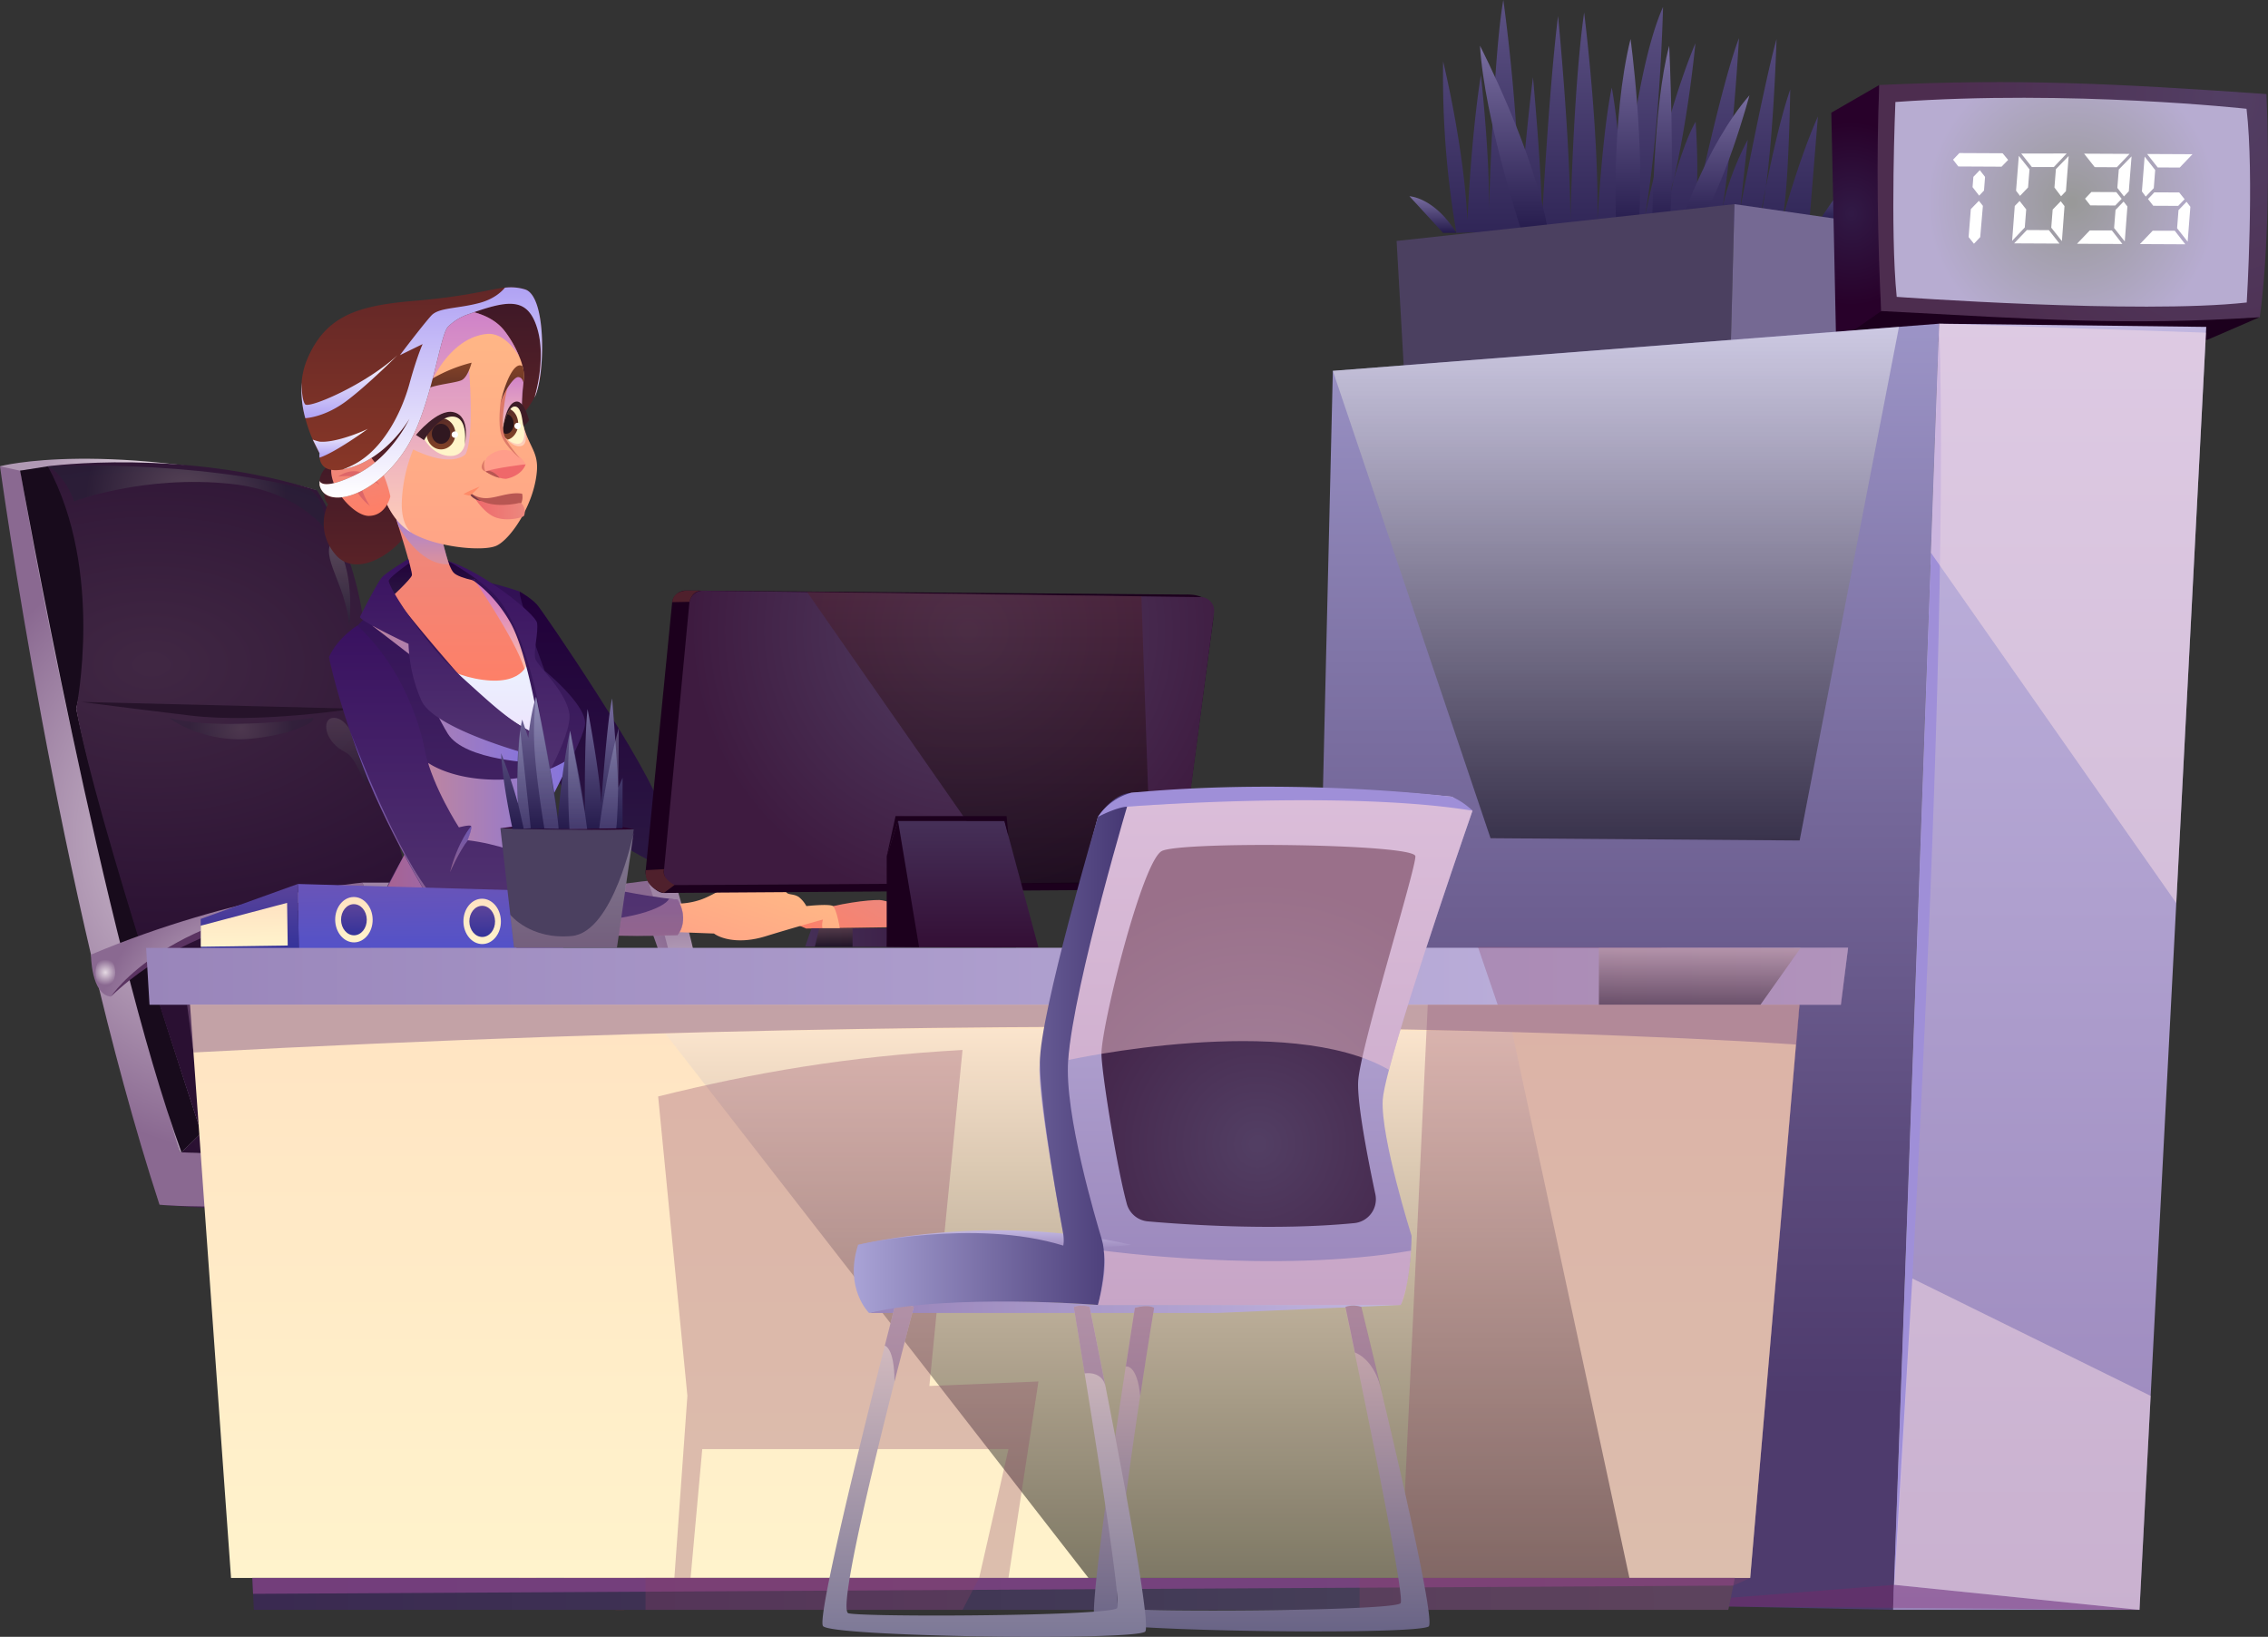 <svg xmlns="http://www.w3.org/2000/svg" xmlns:xlink="http://www.w3.org/1999/xlink" viewBox="0 0 1127.45 813.49"><rect x="0" y="0" width="1127.45" height="813.49" fill="#333333" stroke="none"/><defs><style>.cls-1{isolation:isolate;}.cls-10,.cls-100,.cls-101,.cls-102,.cls-103,.cls-104,.cls-105,.cls-106,.cls-107,.cls-108,.cls-109,.cls-11,.cls-110,.cls-111,.cls-112,.cls-113,.cls-114,.cls-115,.cls-116,.cls-117,.cls-118,.cls-119,.cls-12,.cls-120,.cls-121,.cls-122,.cls-123,.cls-124,.cls-126,.cls-128,.cls-129,.cls-13,.cls-130,.cls-131,.cls-132,.cls-133,.cls-134,.cls-135,.cls-136,.cls-137,.cls-138,.cls-139,.cls-14,.cls-15,.cls-16,.cls-17,.cls-18,.cls-19,.cls-2,.cls-20,.cls-21,.cls-22,.cls-23,.cls-24,.cls-25,.cls-26,.cls-27,.cls-28,.cls-29,.cls-3,.cls-30,.cls-31,.cls-32,.cls-33,.cls-34,.cls-35,.cls-36,.cls-37,.cls-38,.cls-39,.cls-4,.cls-40,.cls-41,.cls-42,.cls-43,.cls-44,.cls-45,.cls-46,.cls-47,.cls-48,.cls-49,.cls-5,.cls-50,.cls-51,.cls-52,.cls-53,.cls-54,.cls-55,.cls-56,.cls-57,.cls-59,.cls-6,.cls-60,.cls-61,.cls-62,.cls-63,.cls-64,.cls-65,.cls-66,.cls-67,.cls-68,.cls-69,.cls-7,.cls-70,.cls-71,.cls-72,.cls-73,.cls-74,.cls-75,.cls-76,.cls-77,.cls-78,.cls-79,.cls-8,.cls-80,.cls-81,.cls-82,.cls-83,.cls-84,.cls-85,.cls-86,.cls-87,.cls-88,.cls-89,.cls-9,.cls-90,.cls-91,.cls-92,.cls-93,.cls-94,.cls-95,.cls-96,.cls-98,.cls-99{fill-rule:evenodd;}.cls-2{fill:url(#Áåçûìÿííûé_ãðàäèåíò_158);}.cls-3{fill:url(#Áåçûìÿííûé_ãðàäèåíò_158-2);}.cls-4{fill:url(#Áåçûìÿííûé_ãðàäèåíò_185);}.cls-5{fill:url(#Áåçûìÿííûé_ãðàäèåíò_165);}.cls-6{fill:#5a3361;}.cls-7{fill:url(#Áåçûìÿííûé_ãðàäèåíò_186);}.cls-8{fill:url(#Áåçûìÿííûé_ãðàäèåíò_111);}.cls-9{fill:url(#Áåçûìÿííûé_ãðàäèåíò_158-3);}.cls-10{fill:url(#Áåçûìÿííûé_ãðàäèåíò_165-2);}.cls-11{fill:url(#Áåçûìÿííûé_ãðàäèåíò_186-2);}.cls-12{fill:url(#Áåçûìÿííûé_ãðàäèåíò_160);}.cls-13{fill:#41243f;}.cls-109,.cls-110,.cls-113,.cls-114,.cls-128,.cls-129,.cls-13,.cls-131,.cls-137,.cls-21,.cls-78,.cls-79,.cls-82{opacity:0.5;}.cls-109,.cls-113,.cls-114,.cls-128,.cls-129,.cls-13,.cls-21,.cls-23,.cls-24,.cls-25{mix-blend-mode:screen;}.cls-14{fill:#714a6a;}.cls-15{fill:#180b1c;}.cls-16{fill:url(#Áåçûìÿííûé_ãðàäèåíò_160-2);}.cls-17{fill:url(#Áåçûìÿííûé_ãðàäèåíò_158-4);}.cls-18{fill:url(#Áåçûìÿííûé_ãðàäèåíò_158-5);}.cls-19{fill:url(#Áåçûìÿííûé_ãðàäèåíò_185-2);}.cls-20{fill:url(#Áåçûìÿííûé_ãðàäèåíò_165-3);}.cls-21{fill:url(#Áåçûìÿííûé_ãðàäèåíò_184);}.cls-22{fill:#26132a;}.cls-108,.cls-118,.cls-120,.cls-121,.cls-122,.cls-123,.cls-130,.cls-23,.cls-24,.cls-80{opacity:0.3;}.cls-23{fill:url(#Áåçûìÿííûé_ãðàäèåíò_184-2);}.cls-24{fill:url(#Áåçûìÿííûé_ãðàäèåíò_183);}.cls-25{opacity:0.55;fill:url(#Áåçûìÿííûé_ãðàäèåíò_183-2);}.cls-26{fill:url(#Áåçûìÿííûé_ãðàäèåíò_182);}.cls-27{fill:url(#Áåçûìÿííûé_ãðàäèåíò_7);}.cls-28{fill:url(#Áåçûìÿííûé_ãðàäèåíò_294);}.cls-29{fill:url(#Áåçûìÿííûé_ãðàäèåíò_7-2);}.cls-30{fill:url(#Áåçûìÿííûé_ãðàäèåíò_181);}.cls-31{fill:url(#Áåçûìÿííûé_ãðàäèåíò_294-2);}.cls-32{fill:url(#Áåçûìÿííûé_ãðàäèåíò_52);}.cls-33{fill:url(#Áåçûìÿííûé_ãðàäèåíò_180);}.cls-34{fill:url(#Áåçûìÿííûé_ãðàäèåíò_294-3);}.cls-35{fill:url(#Áåçûìÿííûé_ãðàäèåíò_180-2);}.cls-36{opacity:0.71;fill:url(#Áåçûìÿííûé_ãðàäèåíò_418);}.cls-108,.cls-110,.cls-118,.cls-120,.cls-121,.cls-122,.cls-123,.cls-127,.cls-130,.cls-131,.cls-137,.cls-36,.cls-38,.cls-42,.cls-45,.cls-49,.cls-54,.cls-55,.cls-71,.cls-72,.cls-73,.cls-74,.cls-78,.cls-79,.cls-80,.cls-81,.cls-82{mix-blend-mode:multiply;}.cls-37{fill:url(#Áåçûìÿííûé_ãðàäèåíò_271);}.cls-38,.cls-42,.cls-45,.cls-54{opacity:0.6;}.cls-38{fill:url(#Áåçûìÿííûé_ãðàäèåíò_409);}.cls-39{fill:url(#Áåçûìÿííûé_ãðàäèåíò_294-4);}.cls-40{fill:#dd6668;}.cls-41{fill:url(#Áåçûìÿííûé_ãðàäèåíò_180-3);}.cls-42{fill:url(#Áåçûìÿííûé_ãðàäèåíò_409-2);}.cls-43{fill:url(#Áåçûìÿííûé_ãðàäèåíò_179);}.cls-44{fill:url(#Áåçûìÿííûé_ãðàäèåíò_271-2);}.cls-45{fill:url(#Áåçûìÿííûé_ãðàäèåíò_409-3);}.cls-46{fill:url(#Áåçûìÿííûé_ãðàäèåíò_178);}.cls-47{fill:url(#Áåçûìÿííûé_ãðàäèåíò_177);}.cls-48{fill:url(#Áåçûìÿííûé_ãðàäèåíò_8);}.cls-49,.cls-55,.cls-74,.cls-81{opacity:0.86;}.cls-49{fill:url(#Áåçûìÿííûé_ãðàäèåíò_166);}.cls-50{fill:url(#Áåçûìÿííûé_ãðàäèåíò_2);}.cls-51{fill:url(#Áåçûìÿííûé_ãðàäèåíò_7-3);}.cls-52{fill:url(#Áåçûìÿííûé_ãðàäèåíò_284);}.cls-53{fill:#fff4c9;}.cls-54{fill:url(#Áåçûìÿííûé_ãðàäèåíò_409-4);}.cls-55{fill:url(#Áåçûìÿííûé_ãðàäèåíò_418-2);}.cls-56{fill:#3d1d27;}.cls-57{fill:url(#Áåçûìÿííûé_ãðàäèåíò_173);}.cls-58{fill:#301820;}.cls-59{fill:url(#Áåçûìÿííûé_ãðàäèåíò_173-2);}.cls-60{fill:#25131a;}.cls-61,.cls-97{fill:#fff;}.cls-62{fill:url(#Áåçûìÿííûé_ãðàäèåíò_387);}.cls-63{fill:#b85652;}.cls-64{fill:#ff9d8a;}.cls-65{fill:#dd7a68;}.cls-66{fill:url(#Áåçûìÿííûé_ãðàäèåíò_284-2);}.cls-67{fill:url(#Áåçûìÿííûé_ãðàäèåíò_387-2);}.cls-68{fill:#793b43;}.cls-69{fill:#ff8b68;}.cls-70{fill:url(#Áåçûìÿííûé_ãðàäèåíò_172);}.cls-71{fill:url(#Áåçûìÿííûé_ãðàäèåíò_170);}.cls-72{fill:url(#Áåçûìÿííûé_ãðàäèåíò_170-2);}.cls-73{fill:url(#Áåçûìÿííûé_ãðàäèåíò_395);}.cls-74{fill:url(#Áåçûìÿííûé_ãðàäèåíò_418-3);}.cls-75{fill:url(#Áåçûìÿííûé_ãðàäèåíò_2-2);}.cls-76{fill:url(#Áåçûìÿííûé_ãðàäèåíò_271-3);}.cls-77{fill:url(#Áåçûìÿííûé_ãðàäèåíò_2-3);}.cls-78{fill:url(#Áåçûìÿííûé_ãðàäèåíò_418-4);}.cls-79{fill:url(#Áåçûìÿííûé_ãðàäèåíò_418-5);}.cls-80{fill:url(#Áåçûìÿííûé_ãðàäèåíò_168);}.cls-81{fill:url(#Áåçûìÿííûé_ãðàäèåíò_166-2);}.cls-82{fill:url(#Áåçûìÿííûé_ãðàäèåíò_166-3);}.cls-83{fill:url(#Áåçûìÿííûé_ãðàäèåíò_11);}.cls-84{fill:url(#Áåçûìÿííûé_ãðàäèåíò_11-2);}.cls-85{fill:url(#Áåçûìÿííûé_ãðàäèåíò_11-3);}.cls-86{fill:url(#Áåçûìÿííûé_ãðàäèåíò_11-4);}.cls-87{fill:url(#Áåçûìÿííûé_ãðàäèåíò_11-5);}.cls-88{fill:url(#Áåçûìÿííûé_ãðàäèåíò_11-6);}.cls-89{fill:url(#Áåçûìÿííûé_ãðàäèåíò_11-7);}.cls-90{fill:#4b4060;}.cls-91{fill:#756993;}.cls-92{fill:url(#Áåçûìÿííûé_ãðàäèåíò_112);}.cls-93{fill:url(#Áåçûìÿííûé_ãðàäèåíò_120);}.cls-94{fill:url(#Áåçûìÿííûé_ãðàäèåíò_114);}.cls-95{fill:#1c001d;}.cls-96{fill:url(#radial-gradient);}.cls-98{fill:url(#Áåçûìÿííûé_ãðàäèåíò_115);}.cls-99{fill:url(#Áåçûìÿííûé_ãðàäèåíò_83);}.cls-100{fill:url(#Áåçûìÿííûé_ãðàäèåíò_6);}.cls-101{fill:url(#Áåçûìÿííûé_ãðàäèåíò_6-2);}.cls-102{fill:url(#Áåçûìÿííûé_ãðàäèåíò_83-2);}.cls-103{fill:url(#Áåçûìÿííûé_ãðàäèåíò_6-3);}.cls-104{fill:url(#Áåçûìÿííûé_ãðàäèåíò_83-3);}.cls-105{fill:url(#linear-gradient);}.cls-106{fill:url(#Áåçûìÿííûé_ãðàäèåíò_3);}.cls-107{fill:#9f8fd8;}.cls-108{fill:#892065;}.cls-109{fill:url(#linear-gradient-2);}.cls-110{fill:#fadee6;}.cls-111{fill:url(#Áåçûìÿííûé_ãðàäèåíò_100);}.cls-112{fill:url(#Áåçûìÿííûé_ãðàäèåíò_348);}.cls-113{fill:url(#Áåçûìÿííûé_ãðàäèåíò_141);}.cls-114{fill:url(#Áåçûìÿííûé_ãðàäèåíò_79);}.cls-115{fill:#4f202c;}.cls-116{fill:url(#Áåçûìÿííûé_ãðàäèåíò_348-2);}.cls-117{fill:url(#Áåçûìÿííûé_ãðàäèåíò_112-2);}.cls-118{fill:url(#Áåçûìÿííûé_ãðàäèåíò_80);}.cls-119{fill:url(#Áåçûìÿííûé_ãðàäèåíò_11-8);}.cls-120{fill:url(#Áåçûìÿííûé_ãðàäèåíò_10);}.cls-121{fill:url(#Áåçûìÿííûé_ãðàäèåíò_10-2);}.cls-122{fill:url(#Áåçûìÿííûé_ãðàäèåíò_10-3);}.cls-123{fill:url(#Áåçûìÿííûé_ãðàäèåíò_10-4);}.cls-124{fill:url(#Áåçûìÿííûé_ãðàäèåíò_6-4);}.cls-125{fill:url(#Áåçûìÿííûé_ãðàäèåíò_307);}.cls-126{fill:url(#Áåçûìÿííûé_ãðàäèåíò_3-2);}.cls-127{fill:#854589;opacity:0.75;}.cls-128{fill:url(#Áåçûìÿííûé_ãðàäèåíò_5);}.cls-129{fill:url(#Áåçûìÿííûé_ãðàäèåíò_4);}.cls-130{fill:#894065;}.cls-131{fill:#89618b;}.cls-132{fill:url(#Áåçûìÿííûé_ãðàäèåíò_3-3);}.cls-133{fill:url(#Áåçûìÿííûé_ãðàäèåíò_3-4);}.cls-134{fill:url(#Áåçûìÿííûé_ãðàäèåíò_127);}.cls-135{fill:url(#Áåçûìÿííûé_ãðàäèåíò_129);}.cls-136{fill:url(#Áåçûìÿííûé_ãðàäèåíò_100-2);}.cls-137{fill:#f7c7d4;}.cls-138{fill:url(#Áåçûìÿííûé_ãðàäèåíò_3-5);}.cls-139{fill:url(#linear-gradient-3);}</style><radialGradient id="Áåçûìÿííûé_ãðàäèåíò_158" cx="-820.08" cy="515.91" r="80.69" gradientTransform="matrix(-1, 0, 0, 1, -549.92, 0)" gradientUnits="userSpaceOnUse"><stop offset="0" stop-color="#e5d9e3"/><stop offset="1" stop-color="#8a6991"/></radialGradient><radialGradient id="Áåçûìÿííûé_ãðàäèåíò_158-2" cx="-744.06" cy="482.4" r="6.37" xlink:href="#Áåçûìÿííûé_ãðàäèåíò_158"/><radialGradient id="Áåçûìÿííûé_ãðàäèåíò_185" cx="-894.39" cy="584.74" r="6.37" gradientTransform="matrix(-1, 0, 0, 1, -549.92, 0)" gradientUnits="userSpaceOnUse"><stop offset="0" stop-color="#b998b4"/><stop offset="1" stop-color="#8a6991"/></radialGradient><radialGradient id="Áåçûìÿííûé_ãðàäèåíò_165" cx="-890.5" cy="515.04" r="56.2" gradientTransform="matrix(-1, 0, 0, 1, -549.92, 0)" gradientUnits="userSpaceOnUse"><stop offset="0" stop-color="#e5d9e3"/><stop offset="1" stop-color="#9f84a5"/></radialGradient><radialGradient id="Áåçûìÿííûé_ãðàäèåíò_186" cx="-676.51" cy="409.28" r="150.55" gradientTransform="matrix(-1, 0, 0, 1, -549.92, 0)" gradientUnits="userSpaceOnUse"><stop offset="0" stop-color="#e5d9e3"/><stop offset="1" stop-color="#b099b4"/></radialGradient><linearGradient id="Áåçûìÿííûé_ãðàäèåíò_111" x1="-964.69" y1="596.29" x2="-629.21" y2="596.29" gradientTransform="matrix(-1, 0, 0, 1, -549.92, 0)" gradientUnits="userSpaceOnUse"><stop offset="0" stop-color="#6e5f85"/><stop offset="1" stop-color="#3f1f49"/></linearGradient><radialGradient id="Áåçûìÿííûé_ãðàäèåíò_158-3" cx="-677.44" cy="415.7" r="158.28" xlink:href="#Áåçûìÿííûé_ãðàäèåíò_158"/><radialGradient id="Áåçûìÿííûé_ãðàäèåíò_165-2" cx="-884.83" cy="586.26" r="56.69" xlink:href="#Áåçûìÿííûé_ãðàäèåíò_165"/><radialGradient id="Áåçûìÿííûé_ãðàäèåíò_186-2" cx="-628.73" cy="235.85" r="56" xlink:href="#Áåçûìÿííûé_ãðàäèåíò_186"/><radialGradient id="Áåçûìÿííûé_ãðàäèåíò_160" cx="-720.07" cy="5268.82" r="80.61" gradientTransform="matrix(-1, 0, 0, 0.64, -549.92, -2819.93)" gradientUnits="userSpaceOnUse"><stop offset="0.02" stop-color="#402743"/><stop offset="0.99" stop-color="#2a1032"/></radialGradient><radialGradient id="Áåçûìÿííûé_ãðàäèåíò_160-2" cx="-625.23" cy="4922.11" r="227.13" xlink:href="#Áåçûìÿííûé_ãðàäèåíò_160"/><radialGradient id="Áåçûìÿííûé_ãðàäèåíò_158-4" cx="-678.31" cy="516.78" r="80.69" xlink:href="#Áåçûìÿííûé_ãðàäèåíò_158"/><radialGradient id="Áåçûìÿííûé_ãðàäèåíò_158-5" cx="-602.3" cy="483.27" r="6.37" xlink:href="#Áåçûìÿííûé_ãðàäèåíò_158"/><radialGradient id="Áåçûìÿííûé_ãðàäèåíò_185-2" cx="-752.62" cy="585.61" r="6.37" xlink:href="#Áåçûìÿííûé_ãðàäèåíò_185"/><radialGradient id="Áåçûìÿííûé_ãðàäèåíò_165-3" cx="-748.73" cy="515.91" r="56.2" xlink:href="#Áåçûìÿííûé_ãðàäèåíò_165"/><radialGradient id="Áåçûìÿííûé_ãðàäèåíò_184" cx="-642.47" cy="246.8" r="49.84" gradientTransform="matrix(-1, 0, 0, 1, -549.92, 0)" gradientUnits="userSpaceOnUse"><stop offset="0" stop-color="#7c7077"/><stop offset="1" stop-color="#242235"/></radialGradient><radialGradient id="Áåçûìÿííûé_ãðàäèåíò_184-2" cx="-669.97" cy="362.11" r="25.52" xlink:href="#Áåçûìÿííûé_ãðàäèåíò_184"/><linearGradient id="Áåçûìÿííûé_ãðàäèåíò_183" x1="-722.17" y1="389.09" x2="-722.17" y2="356.75" gradientTransform="matrix(-1, 0, 0, 1, -549.92, 0)" gradientUnits="userSpaceOnUse"><stop offset="0" stop-color="#242235"/><stop offset="1" stop-color="#7c7077"/></linearGradient><linearGradient id="Áåçûìÿííûé_ãðàäèåíò_183-2" x1="-718.75" y1="310.86" x2="-718.75" y2="268.38" xlink:href="#Áåçûìÿííûé_ãðàäèåíò_183"/><linearGradient id="Áåçûìÿííûé_ãðàäèåíò_182" x1="237.91" y1="481.42" x2="237.91" y2="445.46" gradientUnits="userSpaceOnUse"><stop offset="0" stop-color="#aebafc"/><stop offset="1" stop-color="#bfbfff"/></linearGradient><linearGradient id="Áåçûìÿííûé_ãðàäèåíò_7" x1="216.42" y1="302.07" x2="216.42" y2="277.87" gradientUnits="userSpaceOnUse"><stop offset="0" stop-color="#2d1d44"/><stop offset="1" stop-color="#21003a"/></linearGradient><linearGradient id="Áåçûìÿííûé_ãðàäèåíò_294" x1="570.44" y1="713.59" x2="570.44" y2="669.63" gradientTransform="matrix(0.86, 0.52, -0.52, 0.86, 292.44, -432.39)" gradientUnits="userSpaceOnUse"><stop offset="0" stop-color="#ff7f66"/><stop offset="1" stop-color="#ec887e"/></linearGradient><linearGradient id="Áåçûìÿííûé_ãðàäèåíò_7-2" x1="330.08" y1="459.56" x2="330.08" y2="293.92" xlink:href="#Áåçûìÿííûé_ãðàäèåíò_7"/><linearGradient id="Áåçûìÿííûé_ãðàäèåíò_181" x1="323.78" y1="563.93" x2="323.78" y2="508.82" gradientUnits="userSpaceOnUse"><stop offset="0" stop-color="#5e517f"/><stop offset="1" stop-color="#7c758d"/></linearGradient><linearGradient id="Áåçûìÿííûé_ãðàäèåíò_294-2" x1="355.1" y1="786.25" x2="296.38" y2="527.09" gradientTransform="matrix(1, 0, 0, 1, 0, 0)" xlink:href="#Áåçûìÿííûé_ãðàäèåíò_294"/><linearGradient id="Áåçûìÿííûé_ãðàäèåíò_52" x1="312.75" y1="787.98" x2="312.75" y2="722.3" gradientUnits="userSpaceOnUse"><stop offset="0" stop-color="#a40048"/><stop offset="1" stop-color="#84023e"/></linearGradient><linearGradient id="Áåçûìÿííûé_ãðàäèåíò_180" x1="181.81" y1="280.42" x2="181.81" y2="221.78" gradientUnits="userSpaceOnUse"><stop offset="0.01" stop-color="#592227"/><stop offset="1" stop-color="#3e1827"/></linearGradient><linearGradient id="Áåçûìÿííûé_ãðàäèåíò_294-3" x1="228.51" y1="344.43" x2="228.51" y2="258.08" gradientTransform="matrix(1, 0, 0, 1, 0, 0)" xlink:href="#Áåçûìÿííûé_ãðàäèåíò_294"/><linearGradient id="Áåçûìÿííûé_ãðàäèåíò_180-2" x1="241.72" y1="207.82" x2="241.72" y2="148.28" xlink:href="#Áåçûìÿííûé_ãðàäèåíò_180"/><linearGradient id="Áåçûìÿííûé_ãðàäèåíò_418" x1="210.1" y1="280.45" x2="210.1" y2="258.08" gradientUnits="userSpaceOnUse"><stop offset="0.01" stop-color="#d195ab"/><stop offset="1" stop-color="#8e81f4"/></linearGradient><linearGradient id="Áåçûìÿííûé_ãðàäèåíò_271" x1="225.44" y1="272.53" x2="225.44" y2="153.54" gradientUnits="userSpaceOnUse"><stop offset="0" stop-color="#ffa486"/><stop offset="1" stop-color="#ffb886"/></linearGradient><linearGradient id="Áåçûìÿííûé_ãðàäèåíò_409" x1="221.04" y1="264.7" x2="221.04" y2="154.69" gradientUnits="userSpaceOnUse"><stop offset="0" stop-color="#ffeadb"/><stop offset="0.99" stop-color="#b060f4"/></linearGradient><linearGradient id="Áåçûìÿííûé_ãðàäèåíò_294-4" x1="-140.23" y1="236.76" x2="-140.23" y2="206.6" gradientTransform="matrix(1.11, -0.24, 0.23, 1.1, 282.73, -36.99)" xlink:href="#Áåçûìÿííûé_ãðàäèåíò_294"/><linearGradient id="Áåçûìÿííûé_ãðàäèåíò_180-3" x1="194.48" y1="234.21" x2="194.48" y2="200.87" xlink:href="#Áåçûìÿííûé_ãðàäèåíò_180"/><linearGradient id="Áåçûìÿííûé_ãðàäèåíò_409-2" x1="251.19" y1="332.43" x2="251.19" y2="287.59" xlink:href="#Áåçûìÿííûé_ãðàäèåíò_409"/><linearGradient id="Áåçûìÿííûé_ãðàäèåíò_179" x1="237.98" y1="367.42" x2="237.98" y2="321.52" gradientUnits="userSpaceOnUse"><stop offset="0" stop-color="#ede3fc"/><stop offset="1" stop-color="#ebf5ff"/></linearGradient><linearGradient id="Áåçûìÿííûé_ãðàäèåíò_271-2" x1="296.28" y1="798.68" x2="296.28" y2="519.43" xlink:href="#Áåçûìÿííûé_ãðàäèåíò_271"/><linearGradient id="Áåçûìÿííûé_ãðàäèåíò_409-3" x1="323.72" y1="616.73" x2="323.72" y2="513.7" xlink:href="#Áåçûìÿííûé_ãðàäèåíò_409"/><linearGradient id="Áåçûìÿííûé_ãðàäèåíò_178" x1="288.04" y1="800.07" x2="288.04" y2="724.81" gradientUnits="userSpaceOnUse"><stop offset="0.01" stop-color="#cf2f55"/><stop offset="1" stop-color="#ff023e"/></linearGradient><linearGradient id="Áåçûìÿííûé_ãðàäèåíò_177" x1="165.74" y1="516.19" x2="379.08" y2="516.19" gradientUnits="userSpaceOnUse"><stop offset="0" stop-color="#928bae"/><stop offset="1" stop-color="#c5b5d6"/></linearGradient><linearGradient id="Áåçûìÿííûé_ãðàäèåíò_8" x1="228.25" y1="508.21" x2="228.25" y2="287.59" gradientUnits="userSpaceOnUse"><stop offset="0" stop-color="#533672"/><stop offset="1" stop-color="#311054"/></linearGradient><linearGradient id="Áåçûìÿííûé_ãðàäèåíò_166" x1="176.54" y1="450.55" x2="273.21" y2="450.55" gradientUnits="userSpaceOnUse"><stop offset="0.01" stop-color="#be6888"/><stop offset="1" stop-color="#8e81f4"/></linearGradient><linearGradient id="Áåçûìÿííûé_ãðàäèåíò_2" x1="252.84" y1="398.33" x2="252.84" y2="278.72" gradientUnits="userSpaceOnUse"><stop offset="0" stop-color="#533672"/><stop offset="1" stop-color="#391160"/></linearGradient><linearGradient id="Áåçûìÿííûé_ãðàäèåíò_7-3" x1="263.52" y1="419.21" x2="263.52" y2="363.19" xlink:href="#Áåçûìÿííûé_ãðàäèåíò_7"/><linearGradient id="Áåçûìÿííûé_ãðàäèåíò_284" x1="218.47" y1="199.99" x2="218.47" y2="180.25" gradientUnits="userSpaceOnUse"><stop offset="0" stop-color="#592c27"/><stop offset="0.98" stop-color="#814227"/></linearGradient><linearGradient id="Áåçûìÿííûé_ãðàäèåíò_409-4" x1="255.52" y1="221.78" x2="255.52" y2="185.9" xlink:href="#Áåçûìÿííûé_ãðàäèåíò_409"/><linearGradient id="Áåçûìÿííûé_ãðàäèåíò_418-2" x1="211.71" y1="400.52" x2="284.51" y2="400.52" xlink:href="#Áåçûìÿííûé_ãðàäèåíò_418"/><linearGradient id="Áåçûìÿííûé_ãðàäèåíò_173" x1="219.25" y1="223.35" x2="219.25" y2="207.82" gradientUnits="userSpaceOnUse"><stop offset="0.02" stop-color="#814227"/><stop offset="1" stop-color="#592c27"/></linearGradient><linearGradient id="Áåçûìÿííûé_ãðàäèåíò_173-2" x1="253.7" y1="218.49" x2="253.7" y2="203.36" xlink:href="#Áåçûìÿííûé_ãðàäèåíò_173"/><linearGradient id="Áåçûìÿííûé_ãðàäèåíò_387" x1="1257.45" y1="-41.43" x2="1257.45" y2="-50.95" gradientTransform="matrix(-0.86, 0.51, 0.51, 0.86, 1353.88, -373.94)" gradientUnits="userSpaceOnUse"><stop offset="0" stop-color="#ef686a"/><stop offset="1" stop-color="#ec887e"/></linearGradient><linearGradient id="Áåçûìÿííûé_ãðàäèåíò_284-2" x1="254.71" y1="200.18" x2="254.71" y2="181.56" xlink:href="#Áåçûìÿííûé_ãðàäèåíò_284"/><linearGradient id="Áåçûìÿííûé_ãðàäèåíò_387-2" x1="235.4" y1="252.33" x2="260.87" y2="252.33" gradientTransform="matrix(1, 0, 0, 1, 0, 0)" xlink:href="#Áåçûìÿííûé_ãðàäèåíò_387"/><linearGradient id="Áåçûìÿííûé_ãðàäèåíò_172" x1="209.66" y1="247.28" x2="209.66" y2="142.81" gradientUnits="userSpaceOnUse"><stop offset="0.01" stop-color="#8d3927"/><stop offset="1" stop-color="#632727"/></linearGradient><linearGradient id="Áåçûìÿííûé_ãðàäèåíò_170" x1="169.22" y1="227.45" x2="169.22" y2="213.07" gradientUnits="userSpaceOnUse"><stop offset="0" stop-color="#b0a2f4"/><stop offset="1" stop-color="#fff"/></linearGradient><linearGradient id="Áåçûìÿííûé_ãðàäèåíò_170-2" x1="173.71" y1="207.83" x2="173.71" y2="176.52" xlink:href="#Áåçûìÿííûé_ãðàäèåíò_170"/><linearGradient id="Áåçûìÿííûé_ãðàäèåíò_395" x1="214.18" y1="247.28" x2="214.18" y2="142.81" gradientUnits="userSpaceOnUse"><stop offset="0" stop-color="#fff"/><stop offset="1" stop-color="#b0a2f4"/></linearGradient><linearGradient id="Áåçûìÿííûé_ãðàäèåíò_418-3" x1="184.95" y1="345.03" x2="267.2" y2="345.03" xlink:href="#Áåçûìÿííûé_ãðàäèåíò_418"/><linearGradient id="Áåçûìÿííûé_ãðàäèåíò_2-2" x1="224.85" y1="380.93" x2="224.85" y2="277.87" xlink:href="#Áåçûìÿííûé_ãðàäèåíò_2"/><linearGradient id="Áåçûìÿííûé_ãðàäèåíò_271-3" x1="448.67" y1="638.34" x2="448.67" y2="594.64" gradientTransform="matrix(0.95, 0.32, -0.32, 0.95, 148.51, -271.9)" xlink:href="#Áåçûìÿííûé_ãðàäèåíò_271"/><linearGradient id="Áåçûìÿííûé_ãðàäèåíò_2-3" x1="251.57" y1="465.11" x2="251.57" y2="310.89" xlink:href="#Áåçûìÿííûé_ãðàäèåíò_2"/><linearGradient id="Áåçûìÿííûé_ãðàäèåíò_418-4" x1="257.02" y1="465.15" x2="257.02" y2="364" xlink:href="#Áåçûìÿííûé_ãðàäèåíò_418"/><linearGradient id="Áåçûìÿííûé_ãðàäèåíò_418-5" x1="229.02" y1="433.48" x2="229.02" y2="410.49" xlink:href="#Áåçûìÿííûé_ãðàäèåíò_418"/><linearGradient id="Áåçûìÿííûé_ãðàäèåíò_168" x1="272.45" y1="555.96" x2="272.45" y2="476.43" gradientUnits="userSpaceOnUse"><stop offset="0.01" stop-color="#d195ff"/><stop offset="1" stop-color="#8e81f4"/></linearGradient><linearGradient id="Áåçûìÿííûé_ãðàäèåíò_166-2" x1="292.83" y1="540.55" x2="292.83" y2="516.19" xlink:href="#Áåçûìÿííûé_ãðàäèåíò_166"/><linearGradient id="Áåçûìÿííûé_ãðàäèåíò_166-3" x1="214.81" y1="549.93" x2="214.81" y2="535.05" xlink:href="#Áåçûìÿííûé_ãðàäèåíò_166"/><linearGradient id="Áåçûìÿííûé_ãðàäèåíò_11" x1="712.33" y1="115.73" x2="712.33" y2="97.53" gradientUnits="userSpaceOnUse"><stop offset="0" stop-color="#251b4c"/><stop offset="1" stop-color="#796ea0"/></linearGradient><linearGradient id="Áåçûìÿííûé_ãðàäèåíò_11-2" x1="810.56" y1="144.03" x2="810.56" y2="-74.31" xlink:href="#Áåçûìÿííûé_ãðàäèåíò_11"/><linearGradient id="Áåçûìÿííûé_ãðàäèåíò_11-3" x1="809.25" y1="113.84" x2="809.25" y2="19.38" xlink:href="#Áåçûìÿííûé_ãðàäèåíò_11"/><linearGradient id="Áåçûìÿííûé_ãðàäèåíò_11-4" x1="826.19" y1="113.42" x2="826.19" y2="22.77" xlink:href="#Áåçûìÿííûé_ãðàäèåíò_11"/><linearGradient id="Áåçûìÿííûé_ãðàäèåíò_11-5" x1="852.09" y1="113.84" x2="852.09" y2="47.38" xlink:href="#Áåçûìÿííûé_ãðàäèåíò_11"/><linearGradient id="Áåçûìÿííûé_ãðàäèåíò_11-6" x1="914.08" y1="110.77" x2="914.08" y2="84.29" xlink:href="#Áåçûìÿííûé_ãðàäèåíò_11"/><linearGradient id="Áåçûìÿííûé_ãðàäèåíò_11-7" x1="752.7" y1="115.73" x2="752.7" y2="22.77" xlink:href="#Áåçûìÿííûé_ãðàäèåíò_11"/><radialGradient id="Áåçûìÿííûé_ãðàäèåíò_112" cx="1035.41" cy="115.45" r="46.19" gradientTransform="matrix(0.87, -0.01, 0.01, 1, 18.41, 1.05)" gradientUnits="userSpaceOnUse"><stop offset="0.02" stop-color="#311945"/><stop offset="0.99" stop-color="#28012a"/></radialGradient><radialGradient id="Áåçûìÿííûé_ãðàäèåíò_120" cx="1186.92" cy="95.14" r="100.14" gradientTransform="matrix(0.85, -0.01, 0.01, 1, 24.06, 0.38)" gradientUnits="userSpaceOnUse"><stop offset="0.02" stop-color="#3e3b7c"/><stop offset="0.99" stop-color="#2d072f"/></radialGradient><radialGradient id="Áåçûìÿííûé_ãðàäèåíò_114" cx="1286.65" cy="61.1" r="169.26" gradientTransform="matrix(0.84, -0.01, 0.01, 1, 25, 0.97)" gradientUnits="userSpaceOnUse"><stop offset="0.02" stop-color="#523e63"/><stop offset="0.99" stop-color="#4d2d4f"/></radialGradient><radialGradient id="radial-gradient" cx="1029.86" cy="100.5" r="72.65" gradientUnits="userSpaceOnUse"><stop offset="0.02" stop-color="#999"/><stop offset="0.99" stop-color="#b7acd1"/></radialGradient><linearGradient id="Áåçûìÿííûé_ãðàäèåíò_115" x1="201.16" y1="476.4" x2="201.16" y2="442.29" gradientTransform="matrix(1, -0.01, 0.01, 1, -5.01, -0.83)" gradientUnits="userSpaceOnUse"><stop offset="0" stop-color="#5252c9"/><stop offset="1" stop-color="#6954b8"/></linearGradient><linearGradient id="Áåçûìÿííûé_ãðàäèåíò_83" x1="122.49" y1="475.67" x2="122.49" y2="442.29" gradientTransform="matrix(1, -0.01, 0.01, 1, -5.01, -0.83)" gradientUnits="userSpaceOnUse"><stop offset="0" stop-color="#32329a"/><stop offset="1" stop-color="#5a439a"/></linearGradient><linearGradient id="Áåçûìÿííûé_ãðàäèåíò_6" x1="119.67" y1="472.8" x2="119.67" y2="451.61" gradientTransform="matrix(1, -0.01, 0.01, 1, -5.01, -0.83)" gradientUnits="userSpaceOnUse"><stop offset="0" stop-color="#fff3cc"/><stop offset="1" stop-color="#ffe3c2"/></linearGradient><linearGradient id="Áåçûìÿííûé_ãðàäèåíò_6-2" x1="174.38" y1="471.72" x2="174.38" y2="449.17" xlink:href="#Áåçûìÿííûé_ãðàäèåíò_6"/><linearGradient id="Áåçûìÿííûé_ãðàäèåíò_83-2" x1="174.38" y1="468.18" x2="174.38" y2="452.7" xlink:href="#Áåçûìÿííûé_ãðàäèåíò_83"/><linearGradient id="Áåçûìÿííûé_ãðàäèåíò_6-3" x1="238.13" y1="473.47" x2="238.13" y2="450.93" xlink:href="#Áåçûìÿííûé_ãðàäèåíò_6"/><linearGradient id="Áåçûìÿííûé_ãðàäèåíò_83-3" x1="238.13" y1="469.94" x2="238.13" y2="454.46" xlink:href="#Áåçûìÿííûé_ãðàäèåíò_83"/><linearGradient id="linear-gradient" x1="806.06" y1="82.12" x2="806.06" y2="820.93" gradientUnits="userSpaceOnUse"><stop offset="0" stop-color="#a9a3d6"/><stop offset="0.33" stop-color="#8075a7"/><stop offset="0.66" stop-color="#5c4b7d"/><stop offset="0.83" stop-color="#4e3b6d"/></linearGradient><linearGradient id="Áåçûìÿííûé_ãðàäèåíò_3" x1="1018.91" y1="800.08" x2="1018.91" y2="160.87" gradientUnits="userSpaceOnUse"><stop offset="0" stop-color="#9985ba"/><stop offset="1" stop-color="#c1b6e0"/></linearGradient><linearGradient id="linear-gradient-2" x1="803.29" y1="417.71" x2="803.29" y2="162.46" gradientUnits="userSpaceOnUse"><stop offset="0"/><stop offset="1" stop-color="#fff"/></linearGradient><radialGradient id="Áåçûìÿííûé_ãðàäèåíò_100" cx="-417.31" cy="313.26" r="139.75" gradientTransform="matrix(-1, 0, 0, 1, 64.16, 0)" gradientUnits="userSpaceOnUse"><stop offset="0.02" stop-color="#523e63"/><stop offset="0.99" stop-color="#3e1b40"/></radialGradient><linearGradient id="Áåçûìÿííûé_ãðàäèåíò_348" x1="-433.64" y1="466.13" x2="-336.11" y2="466.13" gradientTransform="matrix(-1, 0, 0, 1, 64.16, 0)" gradientUnits="userSpaceOnUse"><stop offset="0.01" stop-color="#340f36"/><stop offset="0.98" stop-color="#452f57"/></linearGradient><linearGradient id="Áåçûìÿííûé_ãðàäèåíò_141" x1="-350.28" y1="470.53" x2="-350.28" y2="461.33" gradientTransform="matrix(-1, 0, 0, 1, 64.16, 0)" gradientUnits="userSpaceOnUse"><stop offset="0"/><stop offset="1" stop-color="#61483e"/></linearGradient><linearGradient id="Áåçûìÿííûé_ãðàäèåíò_79" x1="486.73" y1="438.89" x2="486.73" y2="294.16" gradientUnits="userSpaceOnUse"><stop offset="0"/><stop offset="1" stop-color="#4f202c"/></linearGradient><linearGradient id="Áåçûìÿííûé_ãðàäèåíò_348-2" x1="478.51" y1="470.92" x2="478.51" y2="408.03" gradientTransform="matrix(1, 0, 0, 1, 0, 0)" xlink:href="#Áåçûìÿííûé_ãðàäèåíò_348"/><radialGradient id="Áåçûìÿííûé_ãðàäèåíò_112-2" cx="281.9" cy="410.84" r="23.47" gradientTransform="matrix(1, 0, 0, 1, 0, 0)" xlink:href="#Áåçûìÿííûé_ãðàäèåíò_112"/><linearGradient id="Áåçûìÿííûé_ãðàäèåíò_80" x1="284.36" y1="470.94" x2="284.36" y2="413.63" gradientUnits="userSpaceOnUse"><stop offset="0" stop-color="#d5a6c2"/><stop offset="1" stop-color="#fff"/></linearGradient><linearGradient id="Áåçûìÿííûé_ãðàäèåíò_11-8" x1="279.29" y1="412.01" x2="279.29" y2="346.32" xlink:href="#Áåçûìÿííûé_ãðàäèåíò_11"/><linearGradient id="Áåçûìÿííûé_ãðàäèåíò_10" x1="260.54" y1="411.86" x2="260.54" y2="362.98" gradientUnits="userSpaceOnUse"><stop offset="0" stop-color="#8e84bc"/><stop offset="1" stop-color="#ccdaf2"/></linearGradient><linearGradient id="Áåçûìÿííûé_ãðàäèåíò_10-2" x1="271.58" y1="411.86" x2="271.58" y2="346.32" xlink:href="#Áåçûìÿííûé_ãðàäèåíò_10"/><linearGradient id="Áåçûìÿííûé_ãðàäèåíò_10-3" x1="287.14" y1="412.01" x2="287.14" y2="363.17" xlink:href="#Áåçûìÿííûé_ãðàäèåíò_10"/><linearGradient id="Áåçûìÿííûé_ãðàäèåíò_10-4" x1="302.74" y1="411.71" x2="302.74" y2="361.78" xlink:href="#Áåçûìÿííûé_ãðàäèåíò_10"/><linearGradient id="Áåçûìÿííûé_ãðàäèåíò_6-4" x1="494.54" y1="784.21" x2="494.54" y2="492.29" gradientTransform="matrix(1, 0, 0, 1, 0, 0)" xlink:href="#Áåçûìÿííûé_ãðàäèåíò_6"/><linearGradient id="Áåçûìÿííûé_ãðàäèåíò_307" x1="125.43" y1="792.15" x2="862.43" y2="792.15" gradientUnits="userSpaceOnUse"><stop offset="0.01" stop-color="#3a2a51"/><stop offset="1" stop-color="#49455a"/></linearGradient><linearGradient id="Áåçûìÿííûé_ãðàäèåíò_3-2" x1="72.65" y1="485.19" x2="918.71" y2="485.19" xlink:href="#Áåçûìÿííûé_ãðàäèåíò_3"/><linearGradient id="Áåçûìÿííûé_ãðàäèåíò_5" x1="844.98" y1="499.36" x2="844.98" y2="471.09" gradientUnits="userSpaceOnUse"><stop offset="0"/><stop offset="1" stop-color="#cebbb3"/></linearGradient><linearGradient id="Áåçûìÿííûé_ãðàäèåíò_4" x1="570.4" y1="781.53" x2="570.4" y2="509.87" gradientUnits="userSpaceOnUse"><stop offset="0"/><stop offset="1" stop-color="#f9e6d9"/></linearGradient><linearGradient id="Áåçûìÿííûé_ãðàäèåíò_3-3" x1="624.32" y1="648.53" x2="624.32" y2="391.79" xlink:href="#Áåçûìÿííûé_ãðàäèåíò_3"/><linearGradient id="Áåçûìÿííûé_ãðàäèåíò_3-4" x1="431.99" y1="649.56" x2="696.36" y2="649.56" xlink:href="#Áåçûìÿííûé_ãðàäèåíò_3"/><linearGradient id="Áåçûìÿííûé_ãðàäèåíò_127" x1="627.2" y1="810.81" x2="627.2" y2="648.87" gradientUnits="userSpaceOnUse"><stop offset="0.01" stop-color="#6a6587"/><stop offset="0.97" stop-color="#ceacaf"/></linearGradient><linearGradient id="Áåçûìÿííûé_ãðàäèåíò_129" x1="489.27" y1="813.49" x2="489.27" y2="648.72" gradientUnits="userSpaceOnUse"><stop offset="0.01" stop-color="#7d7997"/><stop offset="0.97" stop-color="#dac0c2"/></linearGradient><radialGradient id="Áåçûìÿííûé_ãðàäèåíò_100-2" cx="625.17" cy="568.55" r="130.61" gradientTransform="matrix(1, 0, 0, 1, 0, 0)" xlink:href="#Áåçûìÿííûé_ãðàäèåíò_100"/><linearGradient id="Áåçûìÿííûé_ãðàäèåíò_3-5" x1="494.41" y1="621.56" x2="494.41" y2="611.44" xlink:href="#Áåçûìÿííûé_ãðàäèåíò_3"/><linearGradient id="linear-gradient-3" x1="424.38" y1="523.3" x2="562.3" y2="523.3" gradientUnits="userSpaceOnUse"><stop offset="0" stop-color="#a9a3d6"/><stop offset="1" stop-color="#443672"/></linearGradient></defs><title>Top banner illustration</title><g class="cls-1"><g id="Layer_2" data-name="Layer 2"><g id="Layer_1-2" data-name="Layer 1"><path class="cls-2" d="M196.8,494.45s32.85-44.73,119.93-48.4c0,0,36.6,69.86,18.07,148l18.53-1.74s-7.22-94.52-31.39-154.53c0,0-63.11,5.52-134.95,35.79C187,473.56,187,493.23,196.8,494.45Z"/><path class="cls-3" d="M189.23,482.4c0,4.18,2.2,7.56,4.91,7.56s4.91-3.38,4.91-7.56-2.2-7.55-4.91-7.55S189.23,478.23,189.23,482.4Z"/><path class="cls-4" d="M339.56,584.74c0,4.18,2.2,7.56,4.91,7.56s4.91-3.38,4.91-7.56-2.2-7.55-4.91-7.55S339.56,580.57,339.56,584.74Z"/><path class="cls-5" d="M321.94,437.77h13.48S361.78,520.19,359,592.3h-5.68S343.39,497,321.94,437.77Z"/><path class="cls-6" d="M317.85,449s-73.27-.34-121,45.46c0,0,28.63-43.91,119.73-49.63Z"/><path class="cls-7" d="M150.46,246.54s52.78,190.8,92.74,340.88L89.38,572.57S26.08,414.79,10,233.91C10,233.91,67.23,222.32,150.46,246.54Z"/><path class="cls-8" d="M414.77,593.17S247,611.42,79.29,598.77c0,0,96.78-11.24,175.75-9.18Z"/><path class="cls-9" d="M255,579.35s-103.24-3.54-165.66-6.78c0,0-48.4-156.87-79.63-340.84H0s29.15,213.54,79.29,367c0,0,47.77,5.15,175.75-9.18Z"/><polygon class="cls-10" points="255.04 579.35 414.77 579.35 414.77 593.17 255.04 589.59 255.04 579.35"/><path class="cls-11" d="M0,231.73s51.88-13.94,157.62,12c0,0-65-20.29-147.64-9.81Z"/><path class="cls-12" d="M414.77,579.35s2.43-21.26-5.8-28.43c0,0-165.77-12-308.87,12.06l-9.85,9.72,162.55,6.57Z"/><path class="cls-13" d="M255,579.35,248,559.43l161-8.51s8.65,6.7,5.8,28.43Z"/><path class="cls-14" d="M409,550.92l-146.16,8.92S164.06,556.33,100.1,563C100.1,563,227.25,538.63,409,550.92Z"/><path class="cls-15" d="M100.1,563S50.17,412.91,37.89,352.19c0,0,23-90.15-14.11-120.46L10,233.91S52.09,469.18,90.25,572.7Z"/><path class="cls-16" d="M23.78,231.73s67.32-9.16,133.84,12c0,0,32.79,49.86,22.56,108.68l53.1,196.84S146.15,554.11,100.1,563c0,0-52.66-156.21-62.21-210.79C37.89,352.19,52,283.87,23.78,231.73Z"/><path class="cls-15" d="M266.72,601.89h-93.4S195.66,616,222.62,616,266.72,601.89,266.72,601.89Z"/><path class="cls-17" d="M55,495.32S87.89,450.59,175,446.92c0,0,36.59,69.86,18.06,148l18.53-1.74s-7.21-94.52-31.38-154.53c0,0-63.12,5.52-135,35.79C45.22,474.43,45.22,494.1,55,495.32Z"/><path class="cls-18" d="M47.47,483.27c0,4.18,2.2,7.56,4.91,7.56s4.91-3.38,4.91-7.56-2.2-7.55-4.91-7.55S47.47,479.1,47.47,483.27Z"/><path class="cls-19" d="M197.79,585.61c0,4.18,2.2,7.56,4.91,7.56s4.91-3.38,4.91-7.56-2.2-7.55-4.91-7.55S197.79,581.44,197.79,585.61Z"/><path class="cls-20" d="M180.18,438.64h13.48S220,521.06,217.25,593.17h-5.69S201.62,497.88,180.18,438.64Z"/><path class="cls-6" d="M176.08,449.86s-73.26-.34-121,45.46c0,0,28.63-43.91,119.72-49.63Z"/><path class="cls-21" d="M161.05,262.25s-13.66-18.31-46-21.75c-43.51-4.65-78.29,8.68-78.29,8.68s-3.43-12-13-17.45c0,0,70.88-3.74,130.93,12C154.71,243.72,162.88,249.59,161.05,262.25Z"/><path class="cls-22" d="M176.08,352.2,40.33,348.85s24.54,3.2,54.29,6.77C128.66,359.7,176.08,352.2,176.08,352.2Z"/><path class="cls-23" d="M155.12,356.83c3.59.76-8.51,8.55-31.66,10.39s-40.54-10.78-39-10.39,12,3.46,35.6,2.85A272.58,272.58,0,0,0,155.12,356.83Z"/><path class="cls-24" d="M165.13,356.83c11-1.75,18,28.79,17.16,31.85s-4.92-12-10.42-14.72C161.05,368.67,160,357.64,165.13,356.83Z"/><path class="cls-25" d="M173.63,310.86s3.55-29-8.3-42.48C158.86,276.75,171.67,289.62,173.63,310.86Z"/><polygon class="cls-26" points="214.5 481.42 261.33 476.64 242.37 445.46 214.5 481.42"/><path class="cls-27" d="M241.84,291.8l-48.43,10.27s-4-10.5-1.67-14.48,14.68-9.72,14.68-9.72l16.14.85S241.41,287.17,241.84,291.8Z"/><path class="cls-28" d="M376.76,442.56s13.45,14.51,27.1,10.43,27.33-5.78,33.3-5.7,37.4,13,37.4,13l-73.77,1.18-30-12.59Z"/><path class="cls-29" d="M258.18,293.92s5.83,3.26,8.81,6.6,56.22,81.25,61.69,101.82c0,0,47.53,34.53,73.31,51.14l-7.58,6.08s-67-25-95.63-46.69c0,0-14.32-8.66-27.42-36.81S258.18,293.92,258.18,293.92Z"/><path class="cls-30" d="M268.85,556s2.23,4.61,18.4,7.67,80.46-19.52,87.7-29.82a19.61,19.61,0,0,0,1.77-20.12s-2.23-8.27-32.89-3.27S268.85,556,268.85,556Z"/><path class="cls-31" d="M375,527.58c-.56,1.39-3.06,6.71-6.8,14.45l0,0c-11.27,23.33-33.57,68.67-46.69,95.18-17.48,35.3-24.16,74.7-23.42,79.88s21.57,49.72,29.36,55.84,20.63,5,24.81,13.95c0,0-20.66,1.17-35,1-5.44-.09-10-.36-12.12-1,0,0-6.41-15.33-18.39-26.48a252.8,252.8,0,0,0-22-18.39s3.64-10.89,14.79-32.34c0,0,6.68-27.51,14.48-78.41a365.07,365.07,0,0,1,22.3-82.38c3.44-8.47,6.68-15.35,9.3-20.56a17.12,17.12,0,0,1,4.53-5.56c13.18-10.92,43-8.95,43-8.95S377.19,522,375,527.58Z"/><path class="cls-32" d="M285.1,735.9S293.24,754.71,305,765s17.94,10,21.09,6.65c0,0,17.37,6,22.11,9.1s4.6,5.15,4,6.13-35.4,1.81-41.67,0S283.9,756.25,273,749.84l7.65-27.54Z"/><path class="cls-33" d="M163.77,231a11,11,0,0,0-4.92,7.85,6.15,6.15,0,0,0,3.11,3.71s-2.09,4.74,1.11,8c0,0-6.69,12.4,3.49,24.81s29.82-.14,36.79-11.85-13.94-41.67-13.94-41.67Z"/><path class="cls-34" d="M197,258.08s8.22,25.86,7.77,27.81-10.72,11.43-10.72,11.43,16,40.13,38.29,45.52,28.52-4.23,30.38-9.8-6.63-32-20.38-43.31c0,0-14.11-1.89-16.94-5.24s-5-13.93-5-13.93S210.57,260.06,197,258.08Z"/><path class="cls-35" d="M257.52,207.8s11.3-7.91,11.51-25.41-2.22-36.47-26.94-33.87-27.68,21.55-27.68,21.55S253.06,208.91,257.52,207.8Z"/><path class="cls-36" d="M198.06,261.44s10.27,19.79,25.13,19l-2.8-9.86L197,258.08Z"/><path class="cls-37" d="M266.89,234.19c-1.38,16.92-13.47,34.37-20.42,37.16s-29.09.59-41.07-6.09l-.06,0c-.09-.06-.26-.15-.5-.32a1.76,1.76,0,0,1-.29-.21c-11.33-6.8-15.42-20.54-18.21-32.75A97,97,0,0,1,184,207.18c.77-24.51,11.24-47.57,34.45-53.49a53.79,53.79,0,0,1,15.1,1c6.27,1.36,13.09,4.21,17.5,10.09a55.35,55.35,0,0,1,7.18,12.63,29.25,29.25,0,0,1,2.3,9.38c0,2.5-2.77,16.45,0,25.92S267.66,225,266.89,234.19Z"/><path class="cls-38" d="M258.18,177.41s-6.57-12.47-16.34-11.42c-17.31,1.85-26.38,21.89-26.38,21.89L233.17,184s2.77,32.36-1.67,41.66c0,0-6.12,7.33-26.1-2.27a76.64,76.64,0,0,0-5.68,26.81c-.11,9,3,13.12,4.83,14.53-11.33-6.8-15.42-20.54-18.21-32.75A97,97,0,0,1,184,207.18l1.27-5.53,17.3-32,26.74-14.12,4.24-.89c6.27,1.36,13.09,4.21,17.5,10.09A55.35,55.35,0,0,1,258.18,177.41Z"/><path class="cls-39" d="M187.51,229.6s-11.54-11.27-20.33-2.21,7.33,29,16.08,29,10.79-9.71,10.79-9.71A60.45,60.45,0,0,0,187.51,229.6Z"/><path class="cls-40" d="M175.09,236.67s-.17,7.75,8.84,14.83c0,0-5.71-8.34-4.67-14.35Z"/><path class="cls-40" d="M188.73,241s-9.07-12-20.64-4.17C168.09,236.87,181.11,235,188.73,241Z"/><path class="cls-41" d="M183.56,226.24l6.26,8s12.14-13.27,14.37-21.77.69-11.57.69-11.57S185.09,222.34,183.56,226.24Z"/><path class="cls-42" d="M235.4,287.59s20.72,30,25.34,44.84l6.24-4.22-10.2-26.14Z"/><path class="cls-43" d="M207.12,321.52l18.28,27.13s17.62,4.27,43.45,18.77c0,0-1.47-24.12-6.18-39.45,0,0-1.24,12.72-22.62,9.9S207.12,321.52,207.12,321.52Z"/><path class="cls-44" d="M347.1,520.17c-.74,2.15-2.39,7.59-9,23.54-3.59,8.68-8.68,20.5-15.91,36.66L321,583.1c-20.1,45.9-41,118-41,133.84,0,15.45,24.92,62.11,37.19,70.94a12.07,12.07,0,0,0,1.65,1c11.5,5.41,11.89,7.82,11.89,7.82-10.59,3.33-39.6,2-41.81,0s-3.36-5.59-13.95-21.18-29.54-27-29.54-27c2.8-13.68,19.51-30.21,21-37.63,1.3-6.38,2.3-53,5.39-94.06v0c.5-6.77,1.05-13.39,1.67-19.65,4.47-44.22,26-61.32,26-61.32,8.39-5.21,20.6-9.94,30.54-13S347.63,518.49,347.1,520.17Z"/><path class="cls-45" d="M375,527.58c-.56,1.39-3.06,6.71-6.8,14.45l0,0L321,583.1l1.21-2.73,15.91-36.66s-9.82,2-21.86,5.2c-5.59,1.45-11.68,3.18-17.47,5.06-17.95,5.86-26.72,61.2-26.95,62.76.5-6.77,1.05-13.39,1.67-19.65,4.47-44.22,26-61.32,26-61.32,8.39-5.21,20.6-9.94,30.54-13,13.18-10.92,43-8.95,43-8.95S377.19,522,375,527.58Z"/><path class="cls-46" d="M258.17,724.81S247.25,734.92,244.32,749c0,0,13.94,27,16.45,48.5a44.65,44.65,0,0,0,6.22,0l-1.09-32.82s15.59,16.14,21.72,34c0,0,28.71,4.21,44.13-2,0,0-.18-3.34-5.76-5.76s-17.47-13.28-17.47-13.28-2.69,8.45-15.14,2.69-27.73-33.26-31.64-43.43S258.17,724.81,258.17,724.81Z"/><path class="cls-47" d="M375,533.82s4.12-7.68,2.18-12.83c-1.12-3-.15-7.29-30-.82-31.6,6.8-76.79,34.89-78.21,35.78,2.21-7.42,14.45-18.78,14.45-18.78l-71.63,12.77c-9.77-2.16-22.43-2.74-31.75-2.82a14.28,14.28,0,0,1-14.19-15.07C166.65,518,171.3,502,171.3,502s45.43-32.51,109.63-24.16l2.2.3c62.76,8.68,95.53,35.6,95.53,35.6C380.64,526.44,375,533.82,375,533.82Z"/><path class="cls-48" d="M194.48,294.57a274.78,274.78,0,0,0-22.63,22.86s32.34,84.34,33.55,90a22.47,22.47,0,0,1-.63,10.88s-31.44,52.28-39.15,89.88a156.21,156.21,0,0,0,44-16.67,117.77,117.77,0,0,0,35.79-31.82l8,16.7s21.19.39,29.77,1.68c0,0-21-46.39-22.15-52.34s29.54-56.39,29.82-66.15-20.07-26.2-20.07-26.2-10.95-29.27-12.62-39.49a182.62,182.62,0,0,0-24.36-6.33s11.25,6.43,20,22,15.05,56.46,15.05,56.46-21.6-8.71-43.41-33.79S194.48,294.57,194.48,294.57Z"/><path class="cls-49" d="M176.54,474.48s18.05,5.82,52-3.38,44.7-15.41,44.7-15.41l-3.07-7.05L201,424.81S181.77,460.76,176.54,474.48Z"/><path class="cls-50" d="M264.67,398.33s20.41-32.66,18.3-44.11-16-23.41-16.91-26.94,1.66-13.19.93-17.65-26.43-25.2-44.43-30.91c0,0,17.12,9.35,24.74,18.46S262,324.31,267,346.6,267.18,392.44,264.67,398.33Z"/><path class="cls-51" d="M268.85,366.09s2.42,6,.93,18-13,35.14-13,35.14,9.84-22.62,11-31-4.77-25-4.77-25Z"/><path class="cls-52" d="M234.43,180.25a75.41,75.41,0,0,0-19,7.62,43.34,43.34,0,0,0-13,12.12s5.47-4.71,9.93-6.82,13.76-2.79,17-4.18S234.43,180.25,234.43,180.25Z"/><path class="cls-53" d="M210.46,217.54s4.13,8.1,12.12,9,8.6-6.25,8.6-6.25,2.32-12.89-5.74-14.09S210.46,217.54,210.46,217.54Z"/><path class="cls-54" d="M249.83,215s3.47,6.84,8.35,6.77,2.82-7.41,2.82-7.41-2.8-2.92-.75-24.72c0,0-1.12-5-4.22-3.48s-5.77,11.54-6.23,18.49A55.67,55.67,0,0,0,249.83,215Z"/><path class="cls-55" d="M212.93,379.17s10.88,8.17,33.53,8.32a68.2,68.2,0,0,0,38-11.27l-21.58,43-26.63,5.54-24.59-12.52Z"/><path class="cls-53" d="M258.36,220.42c-1.77.62-4.35-.62-6.21-2.09-1.38-1.06-2.38-2.23-2.35-2.91,0-.12,0-.24,0-.41a36.08,36.08,0,0,1,2-9.12,14,14,0,0,1,1.18-2.53,4.93,4.93,0,0,1,2.85-2.47c4.56-1.18,4.38,10.79,4.38,10.79S261.89,219.22,258.36,220.42Z"/><path class="cls-56" d="M249.8,215.41s1.83-13.06,5.91-13.37c3.66-.28,3.85,7.39,4.5,9.64a7.79,7.79,0,0,0,2.76-2.86s-2.37-10.13-6.58-9.2C250.73,200.87,249.8,215.41,249.8,215.41Z"/><path class="cls-57" d="M226.39,215.59c0,4.28-3.2,7.76-7.14,7.76s-7.14-3.48-7.14-7.76,3.19-7.77,7.14-7.77S226.39,211.3,226.39,215.59Z"/><ellipse class="cls-58" cx="219.25" cy="215.59" rx="4.59" ry="4.99"/><path class="cls-59" d="M257.61,210.68c0,3.86-2.43,7.19-5.25,7.81-1.64-1.06-2.6-2.39-2.56-3.07,0-.12,0-.24,0-.41a31.59,31.59,0,0,1,2.34-9.12,13.94,13.94,0,0,1,1.39-2.53C255.9,204.42,257.61,207.33,257.61,210.68Z"/><path class="cls-60" d="M255.34,210.68c0,2.71-1.67,4.89-3.76,4.89a3.16,3.16,0,0,1-1.75-.56,31.59,31.59,0,0,1,2.34-9.12C254,206.24,255.34,208.27,255.34,210.68Z"/><path class="cls-56" d="M206.79,216.16l4,2.6s7.11-12.45,14.66-11.71S231,221,231,221s3.39-14.12-5.6-16.17C217.57,203,206.79,216.16,206.79,216.16Z"/><path class="cls-61" d="M227.7,216a1.59,1.59,0,1,1-1.58-1.59A1.58,1.58,0,0,1,227.7,216Z"/><path class="cls-61" d="M258.9,211.7a1.59,1.59,0,1,1-1.58-1.58A1.59,1.59,0,0,1,258.9,211.7Z"/><path class="cls-62" d="M261.34,230.72s-13.77-1.18-20.06,3.56c0,0,5.56,3.63,10.27,3.7C251.55,238,259.18,236.79,261.34,230.72Z"/><path class="cls-63" d="M248.39,237.49s-3.68-4.65-7.11-3.21C241.28,234.28,245.23,237,248.39,237.49Z"/><path class="cls-64" d="M241.28,234.28c-.65.32-.53-5.65.92-7.1s5.8-4.52,11-3.21,8.11,6.75,8.11,6.75S245.74,232.61,241.28,234.28Z"/><path class="cls-65" d="M253.09,188.84s-4.9,18.73-2.45,27.36c1.05,3.71,7.76,11.55,7.76,11.55s-7.07-5.66-9.08-11.26-.44-16.93-.44-16.93Z"/><path class="cls-65" d="M241.08,228.46a8.88,8.88,0,0,0,.2,5.82S237.27,233.36,241.08,228.46Z"/><path class="cls-66" d="M260.17,190s-.52-2.6-2.65-2.6-7.34,7.61-8.64,12.82c0,0,1.57-8.27,5-14.4S259.7,182,259.7,182A14.43,14.43,0,0,1,260.17,190Z"/><path class="cls-67" d="M235.4,246.58s4.57,7.83,10.4,10.34,14.4.32,14.72-.66a5.78,5.78,0,0,0-1.42-6.21,80.34,80.34,0,0,1-11.1-.57C241.41,248.74,238.39,248,235.4,246.58Z"/><path class="cls-63" d="M233.17,244.14s2.26,3,7.54,3.41,12.26-3.31,18.85-2.18a7.27,7.27,0,0,1-.46,4.68h-1.23s-8.69,2-15.65,0S233.17,244.14,233.17,244.14Z"/><path class="cls-68" d="M233.17,244.78a41.64,41.64,0,0,1,3.91,2.77,9,9,0,0,0,2.35,1.48S234.58,248.49,233.17,244.78Z"/><path class="cls-69" d="M238.39,241.86s-6.47,2.63-7.95,3.74a25.57,25.57,0,0,0,2.73.7C234.07,246.44,238.39,241.86,238.39,241.86Z"/><path class="cls-70" d="M265.69,197.59s6.12-19.27,1.29-34.69-14.45-13.86-34.54-6.59a25.41,25.41,0,0,0-9.71,6.09c-4.24,4.24-8.3,40.93-21.07,60.79-15.44,24-40,30.27-42.8,17.86v-2.21s.55,5.56,18.21-3c16.53-8,25.42-25.51,26.45-27.69-1.21,2-11.27,18.39-28.42,23.95a38.45,38.45,0,0,1-4.8,1.24c-9.18,1.62-11.12-3-11.44-5.92a8.61,8.61,0,0,1,0-2.17s-.39-.62-1-1.77a74.89,74.89,0,0,1-6.11-15.68,52.26,52.26,0,0,1-1.8-17.71,36.73,36.73,0,0,1,2.74-11.51c9.12-21.53,24.89-26.65,52.6-29,27-2.23,37.84-5.79,45.69-6.65a24.26,24.26,0,0,1,9.92.83C272.25,147.13,270.72,188.47,265.69,197.59Z"/><path class="cls-71" d="M158.86,225.28s-2.79-5.64-3.38-6.79a30.11,30.11,0,0,0,3.38,1c8.35.76,23.06-5.76,24.09-6.43-.94.7-16.18,11.76-24.09,14.38A8.61,8.61,0,0,1,158.86,225.28Z"/><path class="cls-72" d="M171.86,199.56c-10.53,7.74-19.51,8.24-20.09,8.27a52.26,52.26,0,0,1-1.8-17.71s-.15,8.38,1.68,10.77,30-9.68,45.95-24.37C195.93,178.23,182,192.06,171.86,199.56Z"/><path class="cls-73" d="M265.69,197.59s6.12-19.27,1.29-34.69-14.45-13.86-34.54-6.59a25.41,25.41,0,0,0-9.71,6.09c-4.24,4.24-8.3,40.93-21.07,60.79-15.44,24-40,30.27-42.8,17.86v-2.21s.55,5.56,18.21-3c16.53-8,25.42-25.51,26.45-27.69-1.21,2-11.27,18.39-28.42,23.95a38.45,38.45,0,0,1-4.8,1.24,45.19,45.19,0,0,0,6.21-2.8c15-8.12,23.61-27.31,27-39.7S209.63,172,210.1,171l-11.28,5.52c.47-.73,11.85-15.62,15.58-19.68s12.92-3.35,23.92-6.27c6.92-1.85,10.77-5.29,12.68-7.59a24.26,24.26,0,0,1,9.92.83C272.25,147.13,270.72,188.47,265.69,197.59Z"/><path class="cls-74" d="M185,310.9l19.82,15.26s9.4,24.81,17.79,38.47,44.64,14.54,44.64,14.54l-.43-2.31-54.66-35.37-5.32-24.8Z"/><path class="cls-75" d="M270.52,380.93s-3.76-4.73-5.71-5.43-49.1-13.12-55.42-27.51a77.41,77.41,0,0,1-6.32-28s-23.78-11.15-24.16-13.38c0,0,8.64-17.28,11.15-19.88s12.9-8.9,12.9-8.9l.57,2s-9.19,6.4-10.22,8.63,17.38,31.09,34.94,46.9,26.11,24.3,40.6,30.65C268.85,366.09,271.64,377.36,270.52,380.93Z"/><path class="cls-76" d="M331.91,448.79a36.62,36.62,0,0,0,16.62-1.73c8.69-3.08,24.6-14.2,26.06-14.15s4.55,2.78,6.66,3.79,6.37,1.77,7.42,3.3,1.71,3.33,2.85,4,3.5.4,5.58,1.8a14.88,14.88,0,0,1,3.76,4.51s11.41-1.23,13.17,0,3.84,11.51,3.79,14.83a15.41,15.41,0,0,1-6.93-1.28c-3.48-1.57-1.78-6.88-1.78-6.88s-15.27,4.24-28.59,8.35-22.42,1-25.58-1.38l-27.81-1.05S333.05,455.26,331.91,448.79Z"/><path class="cls-77" d="M336.87,464.7c-53.23,2.38-115.36-6.4-116.83-7.52s-26.21-41.25-39.39-75.47c-2.48-6.38-4.59-12.3-6.45-17.71-.14-.38-.23-.65-.26-.74-7.86-23.12-10.39-36.71-10.39-36.71,4.27-9.68,14.07-15.66,14.07-15.66,28.15,26,33.68,62.67,33.68,62.67,3.92,17.83,16.83,37.63,16.83,37.63s5.18-1.41,6-.7-1.67,7.09-1.67,7.09c28.86,3.38,58.44,21.8,78,25.55,16,3.06,26.49,4,26.49,4C342.92,457.78,336.87,464.7,336.87,464.7Z"/><path class="cls-78" d="M337,464.75c-53.22,2.37-115.35-6.45-116.82-7.57s-26.21-41.25-39.4-75.47c-2.47-6.38-4.58-12.3-6.44-17.71,2.91,7.77,26.75,70.43,45.75,86.56,0,0,38.38,7.21,63,7.36,30,.17,47.23-6.65,49.54-11.27l4.46.48C343,457.82,337,464.75,337,464.75Z"/><path class="cls-79" d="M234.29,410.49s-6.55,7.38-10.59,23c0,0,4.73-10.76,8.92-15.9C232.62,417.58,234.72,411.88,234.29,410.49Z"/><path class="cls-80" d="M375,533.75c.36-.7,4-7.87,2.16-12.77-1.13-3-.16-7.3-30-.8C315.49,527,270.31,555.06,268.88,556c2.23-7.44,14.47-18.77,14.47-18.77l-19.91,3.53-51.71,9.21c-10.77-2.54-22.38-3.17-31-3.17a14.88,14.88,0,0,1-14.61-11.67v0a14.42,14.42,0,0,1-.26-4c1-13.84,5.46-29.15,5.46-29.15s45.42-32.51,109.6-24.14l2.24.3c-2.2.44-52.85,10.44-74.29,20.91-22,10.74-23.91,14.67-23.91,14.67s66,7.9,99.57,5.74a215.15,215.15,0,0,0,48.28-8.87c-2.2,1-26.31,12.27-38.88,20.5-13.17,8.64-13.37,13.27-13.37,13.27s25.64-24.3,57.25-28.14,40.88-2.5,40.88-2.5C380.55,525.78,375.54,533,375,533.75Z"/><path class="cls-81" d="M281.69,537.52s19.49-15.27,36.78-21.33c0,0-31.18,9.9-51.27,24.36Z"/><path class="cls-82" d="M263.51,540.69l-.07,0-51.71,9.21c-10.77-2.54-22.38-3.17-31-3.17a14.88,14.88,0,0,1-14.61-11.67v0s24.21,10.57,52,9.67S263.51,540.69,263.51,540.69Z"/><path class="cls-83" d="M717.35,115.73l-16.7-18.2s12.23.42,23.37,18.2Z"/><path class="cls-84" d="M724,115.73a455.91,455.91,0,0,1-6.6-85.18s10.28,41.79,12.07,78.88c0,0,1.79-41.54,6.7-72.09,0,0,4.47,39.6,4,67.32,0,0,2.23-77.5,7.15-104.66,0,0,8.49,59.33,7.82,109.43,0,0,2.9-39.28,6.92-71,0,0,4.47,47.45,4.47,71,0,0,3.58-66.43,8-101.51,0,0,6,61,6.13,101.51,0,0,1.46-65.87,6.83-103.21,0,0,7.41,58.77,6.61,103.21,0,0,2.53-44.37,7.12-65.87,0,0,4.84,23.69,5.16,65.87,0,0,5.95-73.79,20.34-106,0,0-1.43,62.73-9.38,106,0,0,10.15-51.16,25.46-87.93,0,0-4.55,50.28-16.08,87.93,0,0,8-34.89,16.19-48.9,0,0,1.9,25,0,42,0,0,13.18-61.95,21.56-83.59,0,0-2.68,49.65-8.38,85.71,0,0,2-14.85,12.74-35.22l-3.69,34s12.19-63.65,18-84c0,0-1.92,66.4-8.45,90.05,0,0,7.55-43,15.26-65,0,0-.67,49.86-4,65,0,0,8-29.62,17.75-51.56l-4.35,53.69Z"/><path class="cls-85" d="M803.46,113.84s-2.78-54.58,7.1-94.46c0,0,7.34,53.05,3.94,94.2Z"/><path class="cls-86" d="M821.29,113.42s.42-60.95,8.49-90.65c0,0,3,63.36,0,90.44Z"/><path class="cls-87" d="M834.52,113.84s13.08-41,35.14-66.46c0,0-12.42,47-27,66.46Z"/><path class="cls-88" d="M903.77,110.77s10-16.72,20.62-26.48l-10.31,26.48Z"/><path class="cls-89" d="M756.66,115.73s-18.67-56-20.94-93c0,0,27.72,53.68,33.95,93Z"/><polygon class="cls-90" points="697.8 181.85 694.27 119.75 862.23 101.46 860.31 175.63 697.8 181.85"/><polygon class="cls-91" points="862.23 101.46 933.71 111.73 926.37 174.75 860.32 174.75 862.23 101.46"/><polygon class="cls-92" points="910.37 56 912.76 170.22 935.25 156.49 934.21 42.25 910.37 56"/><path class="cls-93" d="M942.22,54s-2.65,61.78.63,93.83c0,0,117.3,8.34,169.14,2.66,0,0,3.72-61.24-.09-93.28C1111.9,57.18,1027.05,48,942.22,54Z"/><path class="cls-94" d="M934.21,42.25c69.2-3.22,117.29-.75,192.49,4.5,1.49,34.93.93,79.55-3.33,110.94-66.2,4.88-114.8,3.39-188.12-1.2C933.37,120.91,932.69,77.73,934.21,42.25Z"/><path class="cls-95" d="M912.76,170.22l184.5-1.31,25.91-11.22c-66,4.21-109.09,1.07-187.92-3.1Z"/><path class="cls-96" d="M942.23,50.69s-2.72,63.46.65,96.85c0,0,120.66,8.71,174,2.8,0,0,3.83-62.89-.1-96.28C1116.76,54.06,1029.48,44.48,942.23,50.69Z"/><path class="cls-97" d="M998.27,79.48,995,82.83l-21.5-.11-2.61-3.37,3.14-3.28,21.5.1Zm-13.88,38.36-3.12,3.3-2.65-3.33,1.1-13.88,4-4.14,2,2.51Zm1.88-23.15-2.41,2.54L980.58,93l.41-5.12,3.19-3.31,2.61,3.34Z"/><path class="cls-97" d="M1007.25,104.06l-.71,9-6.29,6.63,1.31-17.33,2.41-2.48Zm16.55,17-22.56-.11,6.34-6.63,10.94.06Zm-21.59-26.29,1.37-17.3,5.31,6.68-.72,9-4,4.2Zm25.16-18.49L1021,83l-10.94,0-5.28-6.68Zm-1.08,26.16L1025,119.83l-5.3-6.68.71-9,4-4.14Zm-5-9.24.72-9.13,6.35-6.53L1027,95l-2.42,2.54Z"/><path class="cls-97" d="M1055.07,121.26l-22.56-.11,6.33-6.62,11,0Zm3.57-44.78-6.33,6.63-11-.06-5.28-6.68Zm-6.6,19,2.67,3.34-3.2,3.31-12.4-.06-2.61-3.34,3.14-3.31Zm5.52,7.13L1056.25,120l-5.31-6.68.72-9,4-4.14Zm-5-9.24.72-9.14,6.35-6.52-1.37,17.35-2.42,2.55Z"/><path class="cls-97" d="M1086.34,121.41l-22.56-.11,6.33-6.62,11,0Zm-21.57-26.28,1.35-17.31,5.25,6.68-.7,9-4,4.2Zm25.14-18.49-6.34,6.62-10.94-.05-5.28-6.68Zm-6.61,19L1086,99l-3.19,3.32-12.4-.06-2.61-3.35,3.14-3.31Zm5.56,7.13-1.35,17.34-5.25-6.68.7-9,4-4.14Z"/><polygon class="cls-98" points="148.54 472.68 148.06 439.32 256.92 442.45 256.71 471.88 148.54 472.68"/><polygon class="cls-99" points="148.06 439.32 99.75 456.7 100 473.39 148.54 472.68 148.06 439.32"/><polygon class="cls-100" points="99.8 460.05 142.72 448.71 143.03 469.9 99.8 470.52 99.8 460.05"/><path class="cls-101" d="M185.25,456.94c.09,6.23-4,11.33-9.15,11.41s-9.39-4.92-9.48-11.14,4-11.33,9.15-11.41S185.16,450.72,185.25,456.94Z"/><path class="cls-102" d="M182.33,457c.06,4.28-2.75,7.78-6.28,7.83s-6.45-3.37-6.51-7.64,2.75-7.78,6.28-7.83S182.27,452.71,182.33,457Z"/><path class="cls-103" d="M249,457.79c.09,6.22-4,11.33-9.15,11.4s-9.38-4.91-9.47-11.14,4-11.33,9.15-11.4S248.93,451.56,249,457.79Z"/><path class="cls-104" d="M246.1,457.83c.06,4.27-2.75,7.78-6.28,7.83s-6.44-3.38-6.5-7.65,2.75-7.78,6.28-7.83S246,453.55,246.1,457.83Z"/><polygon class="cls-105" points="941.05 800.08 963.95 160.87 662.57 184.3 648.16 794.1 941.05 800.08"/><polygon class="cls-106" points="963.95 160.87 1096.76 162.46 1063.57 800.08 941.05 800.08 963.95 160.87"/><path class="cls-107" d="M964,160.87l-22.9,639.21S970.27,351,964,160.87Z"/><polygon class="cls-108" points="860.39 794.05 941.62 787.64 1063.57 800.08 859.49 798.42 860.39 794.05"/><polygon class="cls-109" points="662.57 184.3 740.96 416.58 894.62 417.71 944 162.46 662.57 184.3"/><polygon class="cls-110" points="950.64 635.39 1069.11 693.74 1063.57 800.08 941.62 787.64 950.64 635.39"/><polygon class="cls-110" points="959.87 274.69 1081.86 448.82 1096.61 165.33 963.95 160.87 959.87 274.69"/><path class="cls-95" d="M586.23,434.09,603.1,307.65c0-7.67-3.5-12.54-14.1-12.16l-248.06-2a7,7,0,0,0-6.79,5.73L321,432.46c-.8,4.33,4.67,11.36,9.06,11.33l246.88-1.68C580.31,442.09,585.68,437.47,586.23,434.09Z"/><path class="cls-111" d="M335.28,439.85c.52.14,244.66-1.46,244.66-1.46a6.84,6.84,0,0,0,6.71-5.73l16.85-128a6.82,6.82,0,0,0-6.83-7.92l-247.33-3.16a6.81,6.81,0,0,0-6.61,5.57L330.13,432A6.84,6.84,0,0,0,335.28,439.85Z"/><polygon class="cls-112" points="400.27 470.41 403.46 461.33 494.85 461.33 497.8 470.92 400.27 470.41"/><polygon class="cls-113" points="423.82 461.33 423.82 470.53 405.06 470.53 407.25 461.33 423.82 461.33"/><polygon class="cls-114" points="401.15 294.15 502.04 438.89 572.32 438.89 567.39 296.31 401.15 294.15"/><path class="cls-115" d="M334.15,299.26l8.58-.16s1-5.65,6.61-5.57h-8.4S334.7,293.74,334.15,299.26Z"/><path class="cls-115" d="M321,432.46l9.17-.5s-1.93,4,5.15,7.89L330,443.79S320.05,441.6,321,432.46Z"/><polygon class="cls-116" points="440.79 470.53 443.36 422.79 446.43 408.03 499.31 408.03 516.22 470.92 440.79 470.53"/><polygon class="cls-95" points="446.43 408.03 456.88 470.7 440.79 470.53 440.79 425.56 446.43 408.03"/><polygon class="cls-95" points="440.79 425.56 445.2 405.57 500.39 405.57 501.33 415.56 499.31 408.03 446.43 408.03 440.79 425.56"/><path class="cls-90" d="M248.75,411.57s31.14-.75,66.3.61l-8.36,58.76H255.53Z"/><path class="cls-117" d="M248.75,411.57s30.54,1.46,66.3.61C315.05,412.18,294.15,406,248.75,411.57Z"/><path class="cls-118" d="M253.67,454.62s9.93,12.55,30.64,10.55,30.74-51.54,30.74-51.54l-8.36,57.31H255.53Z"/><path class="cls-119" d="M254.81,412s-4.91-21.9-5.71-37.69a257,257,0,0,1,8.36,24.95s-1.46-25.61,2.13-41.67l3.05,9.16s1.06-12.21,3.85-20.44c0,0,8.36,39.28,10.88,60.52,0,0,1.88-25.09,6.05-43.67,0,0,6.29,30.13,7.35,40.88,0,0-.39-37,1.33-51.63,0,0,6,30.93,6.77,46.72,0,0,3.05-42.47,5.44-52,0,0,2.79,34.91,3.05,44.33l2.13-4.91v25.1Z"/><path class="cls-120" d="M257.44,398.87l2.91,13,3.5-.29L258.61,363S256.58,382.46,257.44,398.87Z"/><path class="cls-121" d="M270.61,411.71s-3.72-22.12-4.79-37.77a145.33,145.33,0,0,1,.67-27.62s10.2,50.57,11.19,65.54Z"/><path class="cls-122" d="M283.08,412s-1.75-29.13.34-48.84l7.35,40.88,1.12,8Z"/><path class="cls-123" d="M297.86,411.71s3.61-28.27,9.76-49.93c0,0-.07,42-1.29,49.93Z"/><polygon class="cls-124" points="114.85 784.21 93.96 492.29 895.12 492.29 870.04 784.21 114.85 784.21"/><polygon class="cls-125" points="862.43 784.21 859.15 800.08 126.2 800.08 125.43 784.21 862.43 784.21"/><polygon class="cls-126" points="72.65 471.09 74.32 499.36 915.12 499.36 918.71 471.01 72.65 471.09"/><polygon class="cls-127" points="861.64 788.02 125.81 792.12 125.43 784.21 862.43 784.21 861.64 788.02"/><polygon class="cls-128" points="794.83 471.09 794.83 499.36 875.13 499.36 895.12 471.09 794.83 471.09"/><path class="cls-129" d="M330.82,513.75,541.08,784.21H810L751.67,512.79S466.45,508.8,330.82,513.75Z"/><polygon class="cls-130" points="734.72 470.66 744.53 499.36 709.75 499.36 696.38 784.21 675.87 784.21 675.87 800.08 859.15 800.08 861.64 788.02 870.04 784.21 894.62 499.36 915.2 499.36 918.71 471.01 734.72 470.66"/><path class="cls-131" d="M894.62,499.36l-1.41,19.78s-307.08-22.29-797.05,3.93L93,499.36H894.62Z"/><path class="cls-130" d="M462,688.82l16.48-167c-57.42,3.22-103.57,11.27-151.31,23.1l14.54,148.79-6.47,90.49H320.9v15.86H478.51l8.23-15.86H343.3l5.8-64H501.32l-14.58,64h14.58l14.9-97.61Z"/><path class="cls-132" d="M701.71,614.21s0,20.95-5.35,34.32H545.79s-17.49-17.38-17.06-34.32c0,0-12-62.93-12-82.51S545.79,406,545.79,406l16.5-11.93c44.25-2.27,79.53-3.1,117.3-1.23,13.56.69,27.44,1.71,42.18,3.15L732,402.9S700.61,493,690.47,531.7c-1.82,6.9-2.94,12.14-3.1,15C686.33,565.4,701.71,614.21,701.71,614.21Z"/><path class="cls-133" d="M432,652.55H604.74l91.62-4H545.78S463.2,642.08,432,652.55Z"/><path class="cls-134" d="M710.19,808.35c-5.75,3.37-95.39,3-140.51.43-14.55-.85-24.48-1.95-25.47-3.23-.34-.46-.48-2.06-.43-4.55.14-8.91,2.57-29.4,5.73-52.51,1.52-11.23,3.21-23.11,4.89-34.56,1.85-12.57,3.67-24.63,5.22-34.85l0,0c2.62-17.2,4.52-29.1,4.52-29.1,7-1.85,9.55,0,9.55,0s-3.19,19.18-6.9,43.79v0c-2.33,15.41-4.87,33-7,49.27-2.78,21.64-4.76,41.06-4.44,50.4a22.44,22.44,0,0,0,.13,2.46.15.15,0,0,1,0,.11c.21,2,.64,3.13,1.26,3.29,1.23.32,5.67.56,12.25.74,34,1,125,.06,127.27-3.31,2-3-14.42-84-22.82-124.52-2.81-13.61-4.71-22.65-4.71-22.65a11.51,11.51,0,0,1,7.92,0s4.44,18.11,10.14,42.1c0,.13.08.3.11.43C698,738.49,713.4,806.48,710.19,808.35Z"/><path class="cls-135" d="M569.68,808.78c0,1.26-.19,2-.48,2.2-7.63,4.54-156.05,2.51-160.07-2.84-3.13-4.17,20.23-98,30.71-139.36,3-11.74,4.92-19.23,4.92-19.23,7-1.87,9.52,0,9.52,0s-4.19,15.73-9.62,37.07c-11.35,44.62-28,113.79-22.9,115.15,6.23,1.66,90.65,1.58,122-.77,6.83-.51,11.13-1.13,11.61-1.85a9,9,0,0,0,.19-3.15.15.15,0,0,0,0-.11c0-.72-.08-1.53-.13-2.46-.7-8.51-3-25.49-5.91-44.94-3.24-21.77-7.2-46.57-10.33-65.91h0c-3.11-19.23-5.41-33-5.41-33a11.51,11.51,0,0,1,7.92,0s3.45,16.85,7.92,39.69c0,0,0,0,0,.06,1.49,7.67,3.13,16,4.78,24.63,1.82,9.58,3.7,19.45,5.46,29.1,4.2,23,7.86,44.57,9.23,57A63.23,63.23,0,0,1,569.68,808.78Z"/><path class="cls-131" d="M454.28,649.55s-4.19,15.73-9.62,37.07c0-17-4.82-17.84-4.82-17.84,3-11.74,4.92-19.23,4.92-19.23C451.72,647.68,454.28,649.55,454.28,649.55Z"/><path class="cls-131" d="M541.67,649.55s3.45,16.85,7.92,39.69c-1.61-8-9.84-6.76-10.41-6.66h0c-3.11-19.23-5.41-33-5.41-33A11.51,11.51,0,0,1,541.67,649.55Z"/><path class="cls-131" d="M573.72,650s-3.19,19.18-6.9,43.79c-1.56-16-7.17-14.69-7.17-14.69,2.62-17.2,4.52-29.1,4.52-29.1C571.15,648.1,573.72,650,573.72,650Z"/><path class="cls-136" d="M570.57,607c17.47,1.55,62.61,4.76,102.6.88a11.92,11.92,0,0,0,10.54-14.34c-3.54-16.6-9.09-44.84-8.55-56,.79-16.21,28.75-105.74,28.44-112s-116.23-7.5-126-2.61-30.08,86.92-30.05,100.78c0,8.65,7.43,55.51,12.59,74.55A11.93,11.93,0,0,0,570.57,607Z"/><path class="cls-131" d="M686.89,691.65c-.08-.24-.16-.51-.22-.77C683,675,673.54,672.2,673.54,672.2c-2.81-13.61-4.71-22.65-4.71-22.65a11.51,11.51,0,0,1,7.92,0S681.19,667.66,686.89,691.65Z"/><path class="cls-137" d="M732,402.9S700.61,493,690.47,531.7c-50-29-159.5-4.87-159.5-4.87,3.77-51.25,29.32-125.93,29.32-125.93l119.3-8.08c13.56.69,27.44,1.71,42.18,3.15Z"/><path class="cls-138" d="M426.52,618.67s65.69-16.27,135.78,0l-28.55,2.89Z"/><path class="cls-139" d="M562.3,394S533.82,488.79,531,526.84c-2,26.75,13.87,79.56,16.72,89.16,3.57,12-1.9,32.54-1.9,32.54s-72.77-5.79-113.79,4c0,0-12.48-12.18-5.47-33.88,0,0,57.54-13.37,102,.39,0,0,.67-2.35-.23-7.17s-11.17-59.69-11.38-83.74S545.78,406,545.78,406,552.81,394.52,562.3,394Z"/><path class="cls-137" d="M548.68,621.56s84.92,11.7,152.74,0c0,0-1,18.51-5.06,27H545.78S550.89,631.23,548.68,621.56Z"/><path class="cls-107" d="M560.28,400.9s108.3-8.36,171.67,2A34.16,34.16,0,0,0,721.77,396S645.23,386.19,562.3,394A29.19,29.19,0,0,0,545.78,406S554.59,401.3,560.28,400.9Z"/></g></g></g></svg>